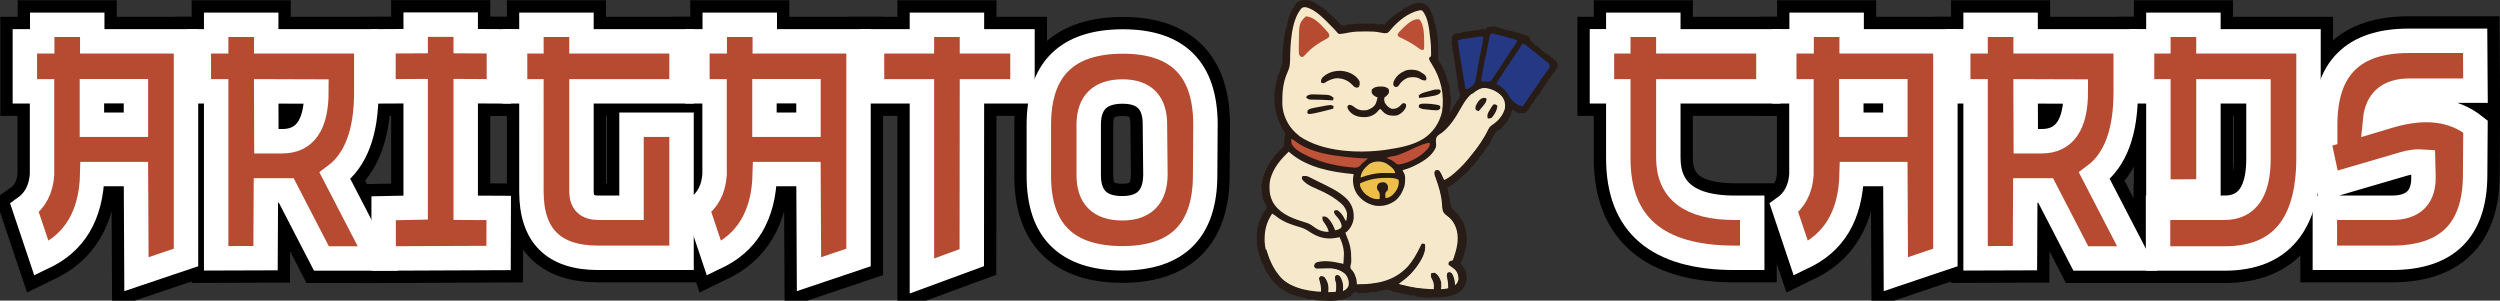 <svg xmlns="http://www.w3.org/2000/svg" id="svg748" height="615.442" width="5117.935" version="1.1">
  <rect width="100%" height="100%" fill="#333333" stroke="none"/>
  <defs id="defs752"></defs>
  
  <path id="path582" fill="#fffefb" d=""></path>
  <path id="path584" fill="#e5dfd8" d=""></path>
  <path id="path586" fill="#fdfbf9" d=""></path>
  <path id="path588" fill="#e0deda" d=""></path>
  <path id="path590" fill="#e5e6e3" d=""></path>
  <path id="path592" fill="#e5e3e1" d=""></path>
  <path id="path594" fill="#fffffc" d=""></path>
  <path id="path596" fill="#fffffd" d=""></path>
  <path id="path598" fill="#fffffd" d=""></path>
  <path id="path600" fill="#fffffc" d=""></path>
  <path id="path602" fill="#eae4df" d=""></path>
  <path id="path604" fill="#fffefb" d=""></path>
  <path id="path606" fill="#fdfdf9" d=""></path>
  <path id="path608" fill="#fffeff" d=""></path>
  <path id="path610" fill="#fffef8" d=""></path>
  <path id="path612" fill="#fffcf7" d=""></path>
  <path id="path614" fill="#fcf8f7" d=""></path>
  <path id="path616" fill="#fffffb" d=""></path>
  <path id="path618" fill="#fef9f8" d=""></path>
  <path id="path620" fill="#fffffd" d=""></path>
  <path id="path622" fill="#e8e2dd" d=""></path>
  <path id="path624" fill="#e2dcd5" d=""></path>
  <path id="path626" fill="#fffaf9" d=""></path>
  <path id="path628" fill="#fffefb" d=""></path>
  <path id="path630" fill="#fffcfa" d=""></path>
  <path id="path632" fill="#e2e2e0" d=""></path>
  <path id="path634" fill="#fffffc" d=""></path>
  <path id="path636" fill="#fffcfa" d=""></path>
  <path id="path638" fill="#fffdfc" d=""></path>
  <path id="path640" fill="#fffefa" d=""></path>
  <path id="path642" fill="#fffffe" d=""></path>
  <path id="path644" fill="#fefdf9" d=""></path>
  <path id="path646" fill="#e8e3d9" d=""></path>
  <path id="path648" fill="#fcfaf8" d=""></path>
  <path id="path650" fill="#eae8e7" d=""></path>
  <path id="path652" fill="#fffcfc" d=""></path>
  <path id="path654" fill="#e1e1df" d=""></path>
  <path id="path656" fill="#fffeff" d=""></path>
  <path id="path658" fill="#fff9f9" d=""></path>
  <path id="path660" fill="#fffaf9" d=""></path>
  <path id="path662" fill="#ffffff" d=""></path>
  <path id="path664" fill="#dcdcda" d=""></path>
  <path id="path666" fill="#fffefd" d=""></path>
  <path id="path668" fill="#e6e2df" d=""></path>
  <path id="path670" fill="#fffbfb" d=""></path>
  <path id="path672" fill="#fffffd" d=""></path>
  <path id="path674" fill="#ffffff" d=""></path>
  <path id="path676" fill="#fffffa" d=""></path>
  <path id="path678" fill="#fffffb" d=""></path>
  <path id="path680" fill="#fffdfc" d=""></path>
  <path id="path682" fill="#fffffd" d=""></path>
  <path id="path684" fill="#fef9fa" d=""></path>
  <path id="path686" fill="#fffcf8" d=""></path>
  <path id="path688" fill="#fffffb" d=""></path>
  <path id="path690" fill="#fef9f6" d=""></path>
  <path id="path692" fill="#fffffe" d=""></path>
  <path id="path694" fill="#dedfdc" d=""></path>
  <path id="path696" fill="#fffffd" d=""></path>
  <path id="path698" fill="#fefdf9" d=""></path>
  <path id="path700" fill="#fcfcf9" d=""></path>
  <path id="path702" fill="#ffffff" d=""></path>
  <path id="path704" fill="#e2e0df" d=""></path>
  <path id="path706" fill="#fffefa" d=""></path>
  <path id="path708" fill="#fffffc" d=""></path>
  <path id="path710" fill="#e2e0e1" d=""></path>
  <path id="path712" fill="#e1e0dc" d=""></path>
  <path id="path714" fill="#fefdf9" d=""></path>
  <path id="path716" fill="#fffffd" d=""></path>
  <path id="path718" fill="#e3e2de" d=""></path>
  <path id="path720" fill="#fefdf9" d=""></path>
  <path id="path722" fill="#f1ecec" d=""></path>
  <path id="path724" fill="#e5e1e0" d=""></path>
  <path id="path726" fill="#fffdf8" d=""></path>
  <path id="path728" fill="#fffbf9" d=""></path>
  <path id="path730" fill="#fffdfa" d=""></path>
  <path id="path732" fill="#fffffc" d=""></path>
  <path id="path734" fill="#fdfef7" d=""></path>
  <path id="path736" fill="#fffff8" d=""></path>
  <path id="path738" fill="#ffffff" d=""></path>
  <path id="path740" fill="#fffcf9" d=""></path>
  <path id="path742" fill="#fffaf7" d=""></path>
  <path id="path744" fill="#fdfbf7" d=""></path>
  <path id="path746" fill="#fffdfa" d=""></path>
  <path id="path1020" style="font-size:699.326px;font-family:'Nuku Nuku';-inkscape-font-specification:'Nuku Nuku';text-align:end;text-anchor:end;fill:#ff0000;stroke:#000000;stroke-width:100.408;paint-order:markers stroke fill" d="m 188.157,186.67 h 90.147 v 68.635 H 188.157 Z M 86.4,527.797 Q 185.767,483.406 188.84,356.38 h 89.465 l 1.024,204.881 101.416,-34.147 V 84.572 H 188.84 V 50.766 H 86.4 V 84.572 H 50.887 V 187.012 h 35.171 v 170.392 q -3.073,45.074 -35.854,68.294 l 34.488,102.782 q 0.683,-0.341 1.366,-0.683 v 0.683 z"></path>
  <path id="path1022" style="font-size:699.326px;font-family:'Nuku Nuku';-inkscape-font-specification:'Nuku Nuku';text-align:end;text-anchor:end;fill:#ff0000;stroke:#000000;stroke-width:100.408;paint-order:markers stroke fill" d="m 544.991,187.012 102.782,0.341 q 0,101.757 -69.659,101.757 h -32.781 z m 113.026,342.151 H 773.433 L 685.675,359.795 q 64.879,-48.147 64.196,-173.124 V 84.572 H 544.991 V 50.766 H 442.55 V 84.572 H 407.038 V 187.012 h 35.513 v 341.809 l 101.074,-0.341 0.683,-138.636 h 41.659 z"></path>
  <path id="path1024" style="font-size:699.326px;font-family:'Nuku Nuku';-inkscape-font-specification:'Nuku Nuku';text-align:end;text-anchor:end;fill:#ff0000;stroke:#000000;stroke-width:100.408;paint-order:markers stroke fill" d="M 953.386,425.356 V 186.67 l 67.952,0.341 V 84.572 L 953.386,84.23 V 50.425 H 850.946 v 33.805 l -65.903,0.341 V 187.012 l 65.903,-0.341 v 238.345 l -65.562,1.366 v 102.782 l 235.271,-1.024 0.342,-102.44 z"></path>
  <path id="path1026" style="font-size:699.326px;font-family:'Nuku Nuku';-inkscape-font-specification:'Nuku Nuku';text-align:end;text-anchor:end;fill:#ff0000;stroke:#000000;stroke-width:100.408;paint-order:markers stroke fill" d="m 1087.925,392.234 q 0,135.563 136.587,135.563 h 170.734 V 255.305 h -102.44 v 170.051 h -68.293 q -34.147,0 -34.147,-33.464 V 187.012 h 204.881 V 84.572 H 1190.365 V 50.766 h -102.44 v 33.805 h -33.464 V 187.012 h 33.464 z"></path>
  <path id="path1028" style="font-size:699.326px;font-family:'Nuku Nuku';-inkscape-font-specification:'Nuku Nuku';text-align:end;text-anchor:end;fill:#ff0000;stroke:#000000;stroke-width:100.408;paint-order:markers stroke fill" d="m 1564.955,186.67 h 90.147 v 68.635 h -90.147 z m -101.757,341.126 q 99.367,-44.391 102.44,-171.417 h 89.465 l 1.024,204.881 101.416,-34.147 V 84.572 H 1565.638 V 50.766 H 1463.198 V 84.572 H 1427.685 V 187.012 h 35.171 v 170.392 q -3.073,45.074 -35.854,68.294 l 34.488,102.782 q 0.683,-0.341 1.366,-0.683 v 0.683 z"></path>
  <path id="path1030" style="font-size:699.326px;font-family:'Nuku Nuku';-inkscape-font-specification:'Nuku Nuku';text-align:end;text-anchor:end;fill:#ff0000;stroke:#000000;stroke-width:100.408;paint-order:markers stroke fill" d="m 1989.399,527.455 0.341,-340.443 h 103.465 V 84.572 H 1989.741 V 50.766 H 1887.301 V 84.572 H 1785.202 V 187.012 h 102.099 v 378.005 z"></path>
  <path id="path1032" style="font-size:699.326px;font-family:'Nuku Nuku';-inkscape-font-specification:'Nuku Nuku';text-align:end;text-anchor:end;fill:#ff0000;stroke:#000000;stroke-width:100.408;paint-order:markers stroke fill" d="m 2228.768,254.964 q 0.342,-67.611 69.318,-67.611 67.269,0 66.245,68.976 l 1.024,101.416 q -0.683,68.635 -67.952,68.635 -68.977,0 -68.635,-68.635 z m 239.028,0.341 q 0,-170.392 -169.368,-170.392 -171.758,0.341 -171.758,170.734 v 103.123 q -0.683,169.709 171.075,170.051 169.368,-0.341 169.368,-170.392 z"></path>
  <path id="path1034" style="font-size:699.326px;font-family:'Nuku Nuku';-inkscape-font-specification:'Nuku Nuku';text-align:end;text-anchor:end;fill:#ff0000;stroke:#000000;stroke-width:100.408;paint-order:markers stroke fill" d="m 3312.928,323.94 q 0,203.856 238.345,203.856 h 35.854 V 425.356 h -35.854 q -135.904,0 -135.904,-102.099 V 187.012 h 204.881 V 84.572 H 3415.369 V 50.766 h -102.44 v 33.805 h -33.464 V 187.012 h 33.464 z"></path>
  <path id="path1036" style="font-size:699.326px;font-family:'Nuku Nuku';-inkscape-font-specification:'Nuku Nuku';text-align:end;text-anchor:end;fill:#ff0000;stroke:#000000;stroke-width:100.408;paint-order:markers stroke fill" d="m 3789.959,186.67 h 90.147 v 68.635 h -90.147 z m -101.757,341.126 q 99.367,-44.391 102.44,-171.417 h 89.465 l 1.024,204.881 101.416,-34.147 V 84.572 H 3790.642 V 50.766 h -102.44 v 33.805 h -35.513 V 187.012 h 35.171 v 170.392 q -3.073,45.074 -35.854,68.294 l 34.488,102.782 q 0.683,-0.341 1.366,-0.683 v 0.683 z"></path>
  <path id="path1038" style="font-size:699.326px;font-family:'Nuku Nuku';-inkscape-font-specification:'Nuku Nuku';text-align:end;text-anchor:end;fill:#ff0000;stroke:#000000;stroke-width:100.408;paint-order:markers stroke fill" d="m 4146.793,187.012 102.782,0.341 q 0,101.757 -69.659,101.757 h -32.781 z m 113.026,342.151 h 115.416 L 4287.477,359.795 q 64.879,-48.147 64.196,-173.124 V 84.572 H 4146.793 V 50.766 h -102.44 v 33.805 h -35.513 V 187.012 h 35.513 v 341.809 l 101.075,-0.341 0.683,-138.636 h 41.659 z"></path>
  <path id="path1040" style="font-size:699.326px;font-family:'Nuku Nuku';-inkscape-font-specification:'Nuku Nuku';text-align:end;text-anchor:end;fill:#ff0000;stroke:#000000;stroke-width:100.408;paint-order:markers stroke fill" d="M 4521.041,391.893 V 187.012 h 102.44 v 136.929 q 0.341,101.416 -69.318,101.416 h -136.246 v 103.806 h 136.587 Q 4725.922,528.821 4725.922,322.916 V 84.572 H 4521.041 V 50.766 H 4418.601 v 33.805 h -33.464 V 187.012 h 33.464 v 205.222 z"></path>
  <path id="path1042" style="font-size:699.326px;font-family:'Nuku Nuku';-inkscape-font-specification:'Nuku Nuku';text-align:end;text-anchor:end;fill:#ff0000;stroke:#000000;stroke-width:100.408;paint-order:markers stroke fill" d="m 5067.731,259.062 q -66.928,-53.61 -174.832,-22.195 l -30.732,9.22 q 5.805,-60.44 70.001,-60.44 h 135.563 l -0.683,-102.099 H 4931.486 Q 4759.727,83.206 4760.069,255.647 v 20.83 l -14.683,4.439 15.025,69.659 v 7.854 h 1.707 l 4.781,22.195 154.002,-45.074 q 21.171,-6.146 39.61,-4.781 l 0.683,28 q 2.732,66.586 -64.879,66.586 h -136.929 v 102.44 h 136.929 q 170.051,0 170.734,-169.027 z"></path>
  <path id="path1045" style="font-size:699.326px;font-family:'Nuku Nuku';-inkscape-font-specification:'Nuku Nuku';text-align:end;text-anchor:end;fill:#b74b31;stroke:#ffffff;stroke-width:50;paint-order:markers stroke fill;fill-opacity:1" d="m 188.157,186.67 h 90.147 v 68.635 H 188.157 Z M 86.4,527.797 Q 185.767,483.406 188.84,356.38 h 89.465 l 1.024,204.881 101.416,-34.147 V 84.572 H 188.84 V 50.766 H 86.4 V 84.572 H 50.887 V 187.012 h 35.171 v 170.392 q -3.073,45.074 -35.854,68.294 l 34.488,102.782 q 0.683,-0.341 1.366,-0.683 v 0.683 z"></path>
  <path id="path1047" style="font-size:699.326px;font-family:'Nuku Nuku';-inkscape-font-specification:'Nuku Nuku';text-align:end;text-anchor:end;fill:#b74b31;stroke:#ffffff;stroke-width:50;paint-order:markers stroke fill;fill-opacity:1" d="m 544.991,187.012 102.782,0.341 q 0,101.757 -69.659,101.757 h -32.781 z m 113.026,342.151 H 773.433 L 685.675,359.795 q 64.879,-48.147 64.196,-173.124 V 84.572 H 544.991 V 50.766 H 442.55 V 84.572 H 407.038 V 187.012 h 35.513 v 341.809 l 101.074,-0.341 0.683,-138.636 h 41.659 z"></path>
  <path id="path1049" style="font-size:699.326px;font-family:'Nuku Nuku';-inkscape-font-specification:'Nuku Nuku';text-align:end;text-anchor:end;fill:#b74b31;stroke:#ffffff;stroke-width:50;paint-order:markers stroke fill;fill-opacity:1" d="M 953.386,425.356 V 186.67 l 67.952,0.341 V 84.572 L 953.386,84.23 V 50.425 H 850.946 v 33.805 l -65.903,0.341 V 187.012 l 65.903,-0.341 v 238.345 l -65.562,1.366 v 102.782 l 235.271,-1.024 0.342,-102.44 z"></path>
  <path id="path1051" style="font-size:699.326px;font-family:'Nuku Nuku';-inkscape-font-specification:'Nuku Nuku';text-align:end;text-anchor:end;fill:#b74b31;stroke:#ffffff;stroke-width:50;paint-order:markers stroke fill;fill-opacity:1" d="m 1087.925,392.234 q 0,135.563 136.587,135.563 h 170.734 V 255.305 h -102.44 v 170.051 h -68.293 q -34.147,0 -34.147,-33.464 V 187.012 h 204.881 V 84.572 H 1190.365 V 50.766 h -102.44 v 33.805 h -33.464 V 187.012 h 33.464 z"></path>
  <path id="path1053" style="font-size:699.326px;font-family:'Nuku Nuku';-inkscape-font-specification:'Nuku Nuku';text-align:end;text-anchor:end;fill:#b74b31;stroke:#ffffff;stroke-width:50;paint-order:markers stroke fill;fill-opacity:1" d="m 1564.955,186.67 h 90.147 v 68.635 h -90.147 z m -101.757,341.126 q 99.367,-44.391 102.44,-171.417 h 89.465 l 1.024,204.881 101.416,-34.147 V 84.572 H 1565.638 V 50.766 H 1463.198 V 84.572 H 1427.685 V 187.012 h 35.171 v 170.392 q -3.073,45.074 -35.854,68.294 l 34.488,102.782 q 0.683,-0.341 1.366,-0.683 v 0.683 z"></path>
  <path id="path1055" style="font-size:699.326px;font-family:'Nuku Nuku';-inkscape-font-specification:'Nuku Nuku';text-align:end;text-anchor:end;fill:#b74b31;stroke:#ffffff;stroke-width:50;paint-order:markers stroke fill;fill-opacity:1" d="m 1989.399,527.455 0.341,-340.443 h 103.465 V 84.572 H 1989.741 V 50.766 H 1887.301 V 84.572 H 1785.202 V 187.012 h 102.099 v 378.005 z"></path>
  <path id="path1057" style="font-size:699.326px;font-family:'Nuku Nuku';-inkscape-font-specification:'Nuku Nuku';text-align:end;text-anchor:end;fill:#b74b31;stroke:#ffffff;stroke-width:50;paint-order:markers stroke fill;fill-opacity:1" d="m 2228.768,254.964 q 0.342,-67.611 69.318,-67.611 67.269,0 66.245,68.976 l 1.024,101.416 q -0.683,68.635 -67.952,68.635 -68.977,0 -68.635,-68.635 z m 239.028,0.341 q 0,-170.392 -169.368,-170.392 -171.758,0.341 -171.758,170.734 v 103.123 q -0.683,169.709 171.075,170.051 169.368,-0.341 169.368,-170.392 z"></path>
  <path id="path1059" style="font-size:699.326px;font-family:'Nuku Nuku';-inkscape-font-specification:'Nuku Nuku';text-align:end;text-anchor:end;fill:#b74b31;stroke:#ffffff;stroke-width:50;paint-order:markers stroke fill;fill-opacity:1" d="m 3312.928,323.94 q 0,203.856 238.345,203.856 h 35.854 V 425.356 h -35.854 q -135.904,0 -135.904,-102.099 V 187.012 h 204.881 V 84.572 H 3415.369 V 50.766 h -102.44 v 33.805 h -33.464 V 187.012 h 33.464 z"></path>
  <path id="path1061" style="font-size:699.326px;font-family:'Nuku Nuku';-inkscape-font-specification:'Nuku Nuku';text-align:end;text-anchor:end;fill:#b74b31;stroke:#ffffff;stroke-width:50;paint-order:markers stroke fill;fill-opacity:1" d="m 3789.959,186.67 h 90.147 v 68.635 h -90.147 z m -101.757,341.126 q 99.367,-44.391 102.44,-171.417 h 89.465 l 1.024,204.881 101.416,-34.147 V 84.572 H 3790.642 V 50.766 h -102.44 v 33.805 h -35.513 V 187.012 h 35.171 v 170.392 q -3.073,45.074 -35.854,68.294 l 34.488,102.782 q 0.683,-0.341 1.366,-0.683 v 0.683 z"></path>
  <path id="path1063" style="font-size:699.326px;font-family:'Nuku Nuku';-inkscape-font-specification:'Nuku Nuku';text-align:end;text-anchor:end;fill:#b74b31;stroke:#ffffff;stroke-width:50;paint-order:markers stroke fill;fill-opacity:1" d="m 4146.793,187.012 102.782,0.341 q 0,101.757 -69.659,101.757 h -32.781 z m 113.026,342.151 h 115.416 L 4287.477,359.795 q 64.879,-48.147 64.196,-173.124 V 84.572 H 4146.793 V 50.766 h -102.44 v 33.805 h -35.513 V 187.012 h 35.513 v 341.809 l 101.075,-0.341 0.683,-138.636 h 41.659 z"></path>
  <path id="path1065" style="font-size:699.326px;font-family:'Nuku Nuku';-inkscape-font-specification:'Nuku Nuku';text-align:end;text-anchor:end;fill:#b74b31;stroke:#ffffff;stroke-width:50;paint-order:markers stroke fill;fill-opacity:1" d="M 4521.041,391.893 V 187.012 h 102.44 v 136.929 q 0.341,101.416 -69.318,101.416 h -136.246 v 103.806 h 136.587 Q 4725.922,528.821 4725.922,322.916 V 84.572 H 4521.041 V 50.766 H 4418.601 v 33.805 h -33.464 V 187.012 h 33.464 v 205.222 z"></path>
  <path id="path1067" style="font-size:699.326px;font-family:'Nuku Nuku';-inkscape-font-specification:'Nuku Nuku';text-align:end;text-anchor:end;fill:#b74b31;stroke:#ffffff;stroke-width:50;paint-order:markers stroke fill;fill-opacity:1" d="m 5067.731,259.062 q -66.928,-53.61 -174.832,-22.195 l -30.732,9.22 q 5.805,-60.44 70.001,-60.44 h 135.563 l -0.683,-102.099 H 4931.486 Q 4759.727,83.206 4760.069,255.647 v 20.83 l -14.683,4.439 15.025,69.659 v 7.854 h 1.707 l 4.781,22.195 154.002,-45.074 q 21.171,-6.146 39.61,-4.781 l 0.683,28 q 2.732,66.586 -64.879,66.586 h -136.929 v 102.44 h 136.929 q 170.051,0 170.734,-169.027 z"></path>
  <path id="path2" fill="#281b15" d="m 2691.254,5.472 c 3.76,2.265 7.428,4.655 11.066,7.109 2.825,1.992 2.825,1.992 5.934,2.891 1.667,1.667 3.333,3.333 5,5 2.166,1.295 2.166,1.295 4,2 0,0.66 0,1.32 0,2 1.679,1.496 3.42,2.923 5.188,4.312 3.855,3.04 7.393,6.163 10.812,9.688 0.846,0.846 1.691,1.691 2.562,2.562 6.438,6.438 6.438,6.438 8.188,8.625 3.297,2.656 6.065,2.534 10.25,2.812 0,-0.66 0,-1.32 0,-2 0.895,-0.061 1.789,-0.121 2.711,-0.184 1.209,-0.084 2.418,-0.168 3.664,-0.254 1.183,-0.081 2.367,-0.162 3.586,-0.246 2.9,-0.21 5.781,-0.508 8.67,-0.83 5.12,-0.515 10.173,-0.615 15.315,-0.584 0.896,10e-4 1.792,0.003 2.715,0.004 2.822,0.005 5.643,0.018 8.465,0.031 1.93,0.005 3.859,0.01 5.789,0.014 4.695,0.011 9.391,0.028 14.086,0.049 0,0.66 0,1.32 0,2 0.664,-0.095 1.328,-0.191 2.012,-0.289 8.77,-1.101 8.77,-1.101 12.988,1.289 0.33,-0.99 0.66,-1.98 1,-3 0.66,0 1.32,0 2,0 0,-0.66 0,-1.32 0,-2 1.645,-1.586 1.645,-1.586 3.812,-3.375 2.847,-2.354 4.989,-4.668 7.188,-7.625 1.317,-0.697 2.649,-1.37 4,-2 0.33,-0.66 0.66,-1.32 1,-2 6,-4 6,-4 8.562,-5.5 2.502,-1.41 2.502,-1.41 4.438,-3.5 0.681,-0.144 1.361,-0.289 2.062,-0.438 0.639,-0.186 1.279,-0.371 1.938,-0.562 0.33,-0.99 0.66,-1.98 1,-3 2.242,-1.008 2.242,-1.008 5,-2 1.72,-0.938 3.428,-1.897 5.125,-2.875 5.376,-2.969 10.903,-5.598 16.875,-7.125 0.66,0.33 1.32,0.66 2,1 0.33,-0.66 0.66,-1.32 1,-2 8.717,0.32 14.87,1.638 21.688,7.188 5.528,6.724 8.486,14.415 11.125,22.625 0.311,0.927 0.623,1.855 0.943,2.811 1.331,4.056 2.244,7.057 2.244,11.377 0.66,0.33 1.32,0.66 2,1 0,2.97 0,5.94 0,9 0.66,0.33 1.32,0.66 2,1 0.344,2.414 0.344,2.414 0.5,5.625 0.271,4.808 0.788,9.479 1.535,14.234 1.284,9.374 1.07,18.622 0.848,28.061 -0.048,2.227 -0.078,4.454 -0.106,6.681 -0.028,1.303 -0.057,2.606 -0.086,3.948 0.33,3.691 1.241,5.442 3.309,8.451 0,0.66 0,1.32 0,2 0.66,0 1.32,0 2,0 1.005,2.123 2.004,4.248 3,6.375 0.557,1.183 1.114,2.367 1.688,3.586 1.313,3.039 1.313,3.039 1.313,5.039 0.66,0 1.32,0 2,0 0.124,0.726 0.247,1.451 0.375,2.199 0.613,2.745 1.496,5.044 2.625,7.613 1.374,3.301 2.279,6.19 2.625,9.75 0.124,1.134 0.247,2.269 0.375,3.438 0.66,0.33 1.32,0.66 2,1 0.333,2.333 0.667,4.667 1,7 0.66,0.33 1.32,0.66 2,1 -0.186,0.701 -0.371,1.403 -0.562,2.125 -0.595,3.908 -0.214,7.321 1.562,10.875 -0.282,2.34 -0.613,4.675 -1,7 0.66,0.33 1.32,0.66 2,1 0.489,11.962 -0.992,23.224 -3,35 1.297,-2.06 2.587,-4.122 3.875,-6.188 0.365,-0.578 0.73,-1.156 1.105,-1.752 2.028,-3.263 3.724,-6.441 5.02,-10.06 0.66,0 1.32,0 2,0 0.24,-0.878 0.479,-1.756 0.727,-2.66 1.386,-3.635 3.174,-5.8 5.649,-8.777 2.634,-3.816 3.713,-5.587 3.293,-10.254 -1.044,-3.784 -1.044,-3.784 -2.414,-7.277 -1.51,-4.206 -1.706,-8.354 -2.001,-12.788 -0.436,-5.58 -1.338,-11.089 -2.191,-16.618 -0.36,-2.375 -0.719,-4.75 -1.078,-7.125 -0.171,-1.123 -0.342,-2.246 -0.517,-3.402 -0.728,-4.827 -1.404,-9.661 -2.072,-14.496 -0.387,-2.555 -0.867,-5.072 -1.395,-7.602 -1.033,-5.05 -1.103,-9.872 -1,-15 -0.66,-0.33 -1.32,-0.66 -2,-1 -0.449,-2.215 -0.449,-2.215 -0.688,-4.938 -0.086,-0.896 -0.173,-1.792 -0.262,-2.715 -0.051,-2.348 -0.051,-2.348 0.949,-4.348 -0.66,-0.33 -1.32,-0.66 -2,-1 -0.027,-2.75 -0.047,-5.5 -0.062,-8.25 -0.01,-0.777 -0.017,-1.555 -0.025,-2.355 0,-1.131 0,-1.131 -0.01,-2.285 -0.01,-1.037 -0.01,-1.037 -0.016,-2.095 0.195,-3.469 0.687,-5.5 2.926,-8.202 4.26,-3.53 9.493,-3.102 14.824,-3.434 0.78,-0.125 1.56,-0.25 2.364,-0.379 0.33,-0.66 0.66,-1.32 1,-2 0.928,0.021 1.856,0.041 2.812,0.062 3.21,0.095 3.21,0.095 6.188,-1.062 1.913,-0.201 3.831,-0.364 5.75,-0.5 5.316,-0.414 10.533,-0.951 15.766,-2.008 6.255,-1.241 12.11,-1.741 18.484,-1.492 0.182,-0.632 0.363,-1.263 0.551,-1.914 1.449,-2.086 1.449,-2.086 4.68,-2.984 1.306,-0.157 2.612,-0.315 3.957,-0.477 1.293,-0.173 2.586,-0.345 3.918,-0.523 4.121,-0.107 7.013,0.571 10.895,1.898 0.901,0.281 1.802,0.562 2.73,0.852 1.647,0.518 3.292,1.039 4.938,1.562 2.578,0.748 2.578,0.748 6.332,0.586 0,0.66 0,1.32 0,2 1.217,0.083 2.434,0.165 3.688,0.25 5.263,0.571 10.056,2.136 15.074,3.77 3.771,1.142 7.523,1.874 11.41,2.488 0.603,0.162 1.207,0.325 1.828,0.492 0.33,0.66 0.66,1.32 1,2 3.629,0.151 3.629,0.151 7,-1 0,0.99 0,1.98 0,3 3.96,0.495 3.96,0.495 8,1 0,0.66 0,1.32 0,2 0.99,0.33 1.98,0.66 3,1 0.124,1.134 0.247,2.269 0.375,3.438 0.206,1.176 0.412,2.351 0.625,3.562 0.66,0.33 1.32,0.66 2,1 1,1 2,2 3,3 0.99,0.66 1.98,1.32 3,2 0,0.66 0,1.32 0,2 1.98,0.66 3.96,1.32 6,2 0,0.66 0,1.32 0,2 0.66,0 1.32,0 2,0 1.173,1.152 2.34,2.309 3.479,3.494 2.848,2.82 6.014,5.261 9.146,7.756 0.668,0.541 1.335,1.083 2.023,1.641 0.644,0.516 1.289,1.031 1.953,1.562 0.581,0.466 1.162,0.931 1.76,1.411 1.756,1.331 1.756,1.331 4.638,2.136 0.66,0.66 1.32,1.32 2,2 0.66,0.33 1.32,0.66 2,1 0,0.66 0,1.32 0,2 0.99,0.33 1.98,0.66 3,1 2.041,1.616 4.041,3.286 6,5 0.598,0.433 1.196,0.866 1.812,1.312 2.4,3.411 2.374,7.959 1.938,12 -0.901,2.028 -2.158,3.165 -3.75,4.688 0,0.66 0,1.32 0,2 -0.974,1.025 -1.979,2.022 -3,3 -0.901,1.146 -1.777,2.314 -2.625,3.5 -0.425,0.588 -0.851,1.176 -1.289,1.781 -1.26,1.843 -1.26,1.843 -2.086,4.719 -1.667,1.667 -3.333,3.333 -5,5 -1.15,1.967 -1.15,1.967 -2,4 -1.5,2.75 -1.5,2.75 -3,5 -0.66,0 -1.32,0 -2,0 -0.094,0.568 -0.188,1.137 -0.285,1.723 -0.882,2.81 -2.271,4.458 -4.152,6.715 -2.585,3.103 -4.114,5.806 -5.562,9.562 -0.66,0.66 -1.32,1.32 -2,2 -0.698,1.317 -1.37,2.649 -2,4 -0.66,0 -1.32,0 -2,0 -0.227,0.516 -0.454,1.031 -0.688,1.562 -1.15,2.135 -2.375,3.933 -3.812,5.875 -1.616,2.198 -2.617,3.861 -3.625,6.438 -0.289,0.701 -0.578,1.403 -0.875,2.125 -0.99,0.33 -1.98,0.66 -3,1 -0.704,1.987 -1.371,3.988 -2,6 -0.66,0.33 -1.32,0.66 -2,1 -0.268,0.763 -0.536,1.526 -0.812,2.312 -1.455,3.292 -3.335,4.566 -6.188,6.688 -0.33,0.66 -0.66,1.32 -1,2 -3.192,1.064 -5.585,1.167 -8.938,1.188 -1.04,0.014 -2.081,0.028 -3.152,0.043 -4.051,-0.321 -6.064,-1.384 -8.91,-4.231 -1.196,-0.893 -2.405,-1.766 -3.625,-2.625 -0.632,-0.446 -1.263,-0.892 -1.914,-1.352 -0.482,-0.338 -0.964,-0.675 -1.461,-1.023 0.33,1.32 0.66,2.64 1,4 -0.66,0 -1.32,0 -2,0 -0.086,0.629 -0.173,1.258 -0.262,1.906 -0.921,5.613 -2.295,9.671 -5.617,14.305 -1.231,1.746 -1.231,1.746 -1.59,3.859 -0.906,3.292 -3.958,4.829 -6.531,6.93 -1.373,2.15 -1.373,2.15 -2,4 -0.66,0 -1.32,0 -2,0 0,0.66 0,1.32 0,2 -2.478,2.843 -4.475,4.765 -7.938,6.312 -7.684,4.234 -12.144,14.152 -16.062,21.688 0,0.66 0,1.32 0,2 -1,1 -2,2 -3,3 0,0.66 0,1.32 0,2 -0.66,0.66 -1.32,1.32 -2,2 -2.995,3.723 -5.811,7.501 -8.125,11.688 -1.733,3.062 -3.637,5.612 -5.875,8.312 -0.33,0.66 -0.66,1.32 -1,2 -0.66,0 -1.32,0 -2,0 -0.289,0.578 -0.578,1.155 -0.875,1.75 -0.371,0.743 -0.743,1.485 -1.125,2.25 -0.268,0.639 -0.536,1.279 -0.812,1.938 -1.264,2.195 -2.795,3.696 -4.621,5.43 -2.845,2.966 -5.284,6.276 -7.797,9.523 -1.77,2.109 -1.77,2.109 -3.769,3.109 -0.66,0.99 -1.32,1.98 -2,3 -1.076,1.167 -2.179,2.31 -3.301,3.433 -0.648,0.649 -1.296,1.298 -1.963,1.967 -0.676,0.672 -1.352,1.344 -2.049,2.037 -0.665,0.668 -1.329,1.337 -2.014,2.025 -3.415,3.408 -6.847,6.587 -10.674,9.537 -0.897,0.928 -0.897,0.928 -1.812,1.875 -2.611,2.537 -5.444,4.617 -8.383,6.758 -1.914,1.385 -1.914,1.385 -3.805,3.367 -1.814,1.237 -3.65,2.442 -5.5,3.625 -1.47,0.947 -1.47,0.947 -2.969,1.914 -2.531,1.461 -2.531,1.461 -4.531,1.461 0.644,2.938 1.29,5.875 1.938,8.812 0.182,0.833 0.365,1.667 0.553,2.525 0.266,1.204 0.266,1.204 0.537,2.432 0.243,1.108 0.243,1.108 0.492,2.237 0.496,2.181 0.496,2.181 1.481,4.993 0.397,3.279 0.761,6.556 1.074,9.844 0.833,7.507 2.944,12.886 8.863,17.844 5.309,4.508 9.032,7.977 12.062,14.312 0.66,0.66 1.32,1.32 2,2 9.557,14.565 12.808,36.875 10.25,53.875 -0.373,1.718 -0.782,3.43 -1.25,5.125 -0.575,2.221 -1.079,4.416 -1.508,6.672 -1.89,9.426 -5.438,17.676 -9.492,26.328 0.99,0.33 1.98,0.66 3,1 0,0.66 0,1.32 0,2 0.66,0.33 1.32,0.66 2,1 3,4.5 3,4.5 3,7 0.66,0.33 1.32,0.66 2,1 3.434,10.871 4.046,20.277 0,31 -3.699,6.807 -8.063,12.349 -15,16 -0.66,0 -1.32,0 -2,0 -0.33,0.66 -0.66,1.32 -1,2 -16.499,7.112 -34.871,7.271 -52.5,7.25 -0.834,-7e-4 -1.667,-10e-4 -2.526,0 -2.398,-0.01 -4.795,-0.023 -7.193,-0.045 -0.725,0 -1.45,-0.01 -2.198,-0.013 -3.345,-0.047 -6.375,-0.226 -9.584,-1.19 -2.617,-0.253 -5.233,-0.441 -7.856,-0.621 -0.708,-0.125 -1.415,-0.25 -2.144,-0.379 -0.33,-0.66 -0.66,-1.32 -1,-2 -3.63,0 -7.26,0 -11,0 0,-0.66 0,-1.32 0,-2 -0.99,0.33 -1.98,0.66 -3,1 -2.343,-0.631 -4.676,-1.303 -7,-2 -1.065,-0.147 -2.13,-0.294 -3.227,-0.445 -4.061,-0.597 -7.933,-1.52 -11.898,-2.555 -5.339,-1.393 -5.339,-1.393 -10.742,-2.5 -2.133,-0.5 -2.133,-0.5 -4.133,-2.5 -5.858,-1.655 -10.361,-0.363 -16.133,1.308 -2.748,0.663 -5.055,0.82 -7.867,0.692 -0.33,0.66 -0.66,1.32 -1,2 -5.61,0 -11.22,0 -17,0 -0.33,0.66 -0.66,1.32 -1,2 -7.92,0 -15.84,0 -24,0 0,-0.66 0,-1.32 0,-2 -4.688,0.059 -4.688,0.059 -8.52,2.484 -0.961,1.238 -1.916,2.481 -2.867,3.727 -2.632,2.919 -5.952,4.461 -9.613,5.789 -0.66,0 -1.32,0 -2,0 -0.33,0.66 -0.66,1.32 -1,2 -0.66,0.33 -1.32,0.66 -2,1 -0.99,-0.33 -1.98,-0.66 -3,-1 -0.33,0.66 -0.66,1.32 -1,2 -2.477,0.379 -2.477,0.379 -5.625,0.562 -3.237,0.2 -6.374,0.437 -9.576,0.96 -3.995,0.502 -7.84,0.51 -11.849,0.356 -0.74,-0.024 -1.48,-0.047 -2.243,-0.072 -2.34,-0.076 -4.68,-0.16 -7.019,-0.245 -1.589,-0.053 -3.178,-0.106 -4.768,-0.158 -2.894,-0.095 -5.789,-0.194 -8.683,-0.297 -1.745,-0.058 -3.491,-0.108 -5.237,-0.108 0,-0.66 0,-1.32 0,-2 -1.64,0.031 -1.64,0.031 -3.312,0.062 -5.261,0.01 -10.459,-0.524 -15.688,-1.062 0,-0.66 0,-1.32 0,-2 -1.299,-0.116 -2.599,-0.232 -3.938,-0.352 -4.853,-0.541 -9.383,-1.657 -14.062,-3.023 -0.782,-0.223 -1.563,-0.445 -2.369,-0.675 -5.26,-1.512 -10.468,-3.134 -15.631,-4.95 0,-0.66 0,-1.32 0,-2 -1.98,-0.33 -3.96,-0.66 -6,-1 0,-0.66 0,-1.32 0,-2 -0.66,-0.227 -1.32,-0.454 -2,-0.688 -6.127,-2.681 -12.615,-6.433 -16.875,-11.625 -1.835,-2.193 -3.66,-4.223 -5.688,-6.25 -4.141,-4.141 -7.46,-8.418 -10.438,-13.438 -0.639,-0.984 -1.279,-1.967 -1.938,-2.981 -3.788,-5.891 -6.91,-11.284 -8.492,-18.191 -0.188,-0.603 -0.376,-1.207 -0.57,-1.828 -0.66,-0.33 -1.32,-0.66 -2,-1 -1.07,-2.398 -1.07,-2.398 -2.125,-5.375 -0.353,-0.977 -0.707,-1.954 -1.07,-2.961 -0.805,-2.664 -0.805,-2.664 -0.805,-5.664 -0.66,-0.33 -1.32,-0.66 -2,-1 -0.606,-2.292 -1.111,-4.611 -1.562,-6.938 -0.806,-4.67 -0.806,-4.67 -2.438,-9.062 0.33,-0.99 0.66,-1.98 1,-3 -0.66,-0.33 -1.32,-0.66 -2,-1 -0.025,-4.572 -0.043,-9.143 -0.055,-13.715 -0.01,-1.553 -0.012,-3.106 -0.021,-4.658 -0.012,-2.242 -0.018,-4.483 -0.022,-6.725 -0.01,-0.686 -0.01,-1.371 -0.016,-2.078 -5e-4,-4.388 0.404,-8.508 1.113,-12.824 0.66,0 1.32,0 2,0 -0.33,-1.32 -0.66,-2.64 -1,-4 0.66,0 1.32,0 2,0 -0.495,-1.485 -0.495,-1.485 -1,-3 0.742,-1.867 0.742,-1.867 1.875,-3.875 1.63,-3.047 2.691,-5.655 3.125,-9.125 0.66,0 1.32,0 2,0 0.103,-0.928 0.206,-1.856 0.312,-2.812 0.713,-3.307 1.243,-4.062 3.688,-6.188 0,-0.66 0,-1.32 0,-2 0.804,-0.763 1.609,-1.526 2.438,-2.312 2.674,-2.804 3.368,-3.902 3.562,-7.688 -0.217,-2.208 -0.217,-2.208 -1,-4 -0.66,-0.33 -1.32,-0.66 -2,-1 0,-0.99 0,-1.98 0,-3 -0.66,-0.33 -1.32,-0.66 -2,-1 -0.625,-3.062 -0.625,-3.062 -1,-6 -0.66,0 -1.32,0 -2,0 -0.228,-1.888 -0.456,-3.776 -0.684,-5.664 -0.234,-1.724 -0.525,-3.439 -0.848,-5.148 -0.524,-3.564 -0.565,-6.962 -0.531,-10.562 0.01,-1.245 0.018,-2.49 0.027,-3.773 0.012,-0.941 0.023,-1.882 0.035,-2.852 -0.66,-0.33 -1.32,-0.66 -2,-1 0.66,-0.99 1.32,-1.98 2,-3 1.057,-4.933 1.476,-9.986 2,-15 0.66,0 1.32,0 2,0 0,-1.98 0,-3.96 0,-6 0.66,0 1.32,0 2,0 0.33,-2.31 0.66,-4.62 1,-7 0.66,0 1.32,0 2,0 0,-1.32 0,-2.64 0,-4 0.66,0 1.32,0 2,0 0.33,-1.98 0.66,-3.96 1,-6 0.66,0 1.32,0 2,0 0.268,-0.907 0.536,-1.815 0.812,-2.75 1.354,-3.705 2.583,-6.448 6.188,-8.25 0.33,-0.99 0.66,-1.98 1,-3 1.333,-1.333 2.667,-2.667 4,-4 0.33,-0.99 0.66,-1.98 1,-3 1.488,-1.395 1.488,-1.395 3.312,-2.812 2.455,-2.017 3.89,-3.492 5.688,-6.188 1.961,-2.942 2.849,-3.545 5.688,-5.312 3.033,-2.414 3.31,-3.669 3.914,-7.602 0.189,-2.968 0.221,-5.922 0.231,-8.895 0.041,-4.049 0.955,-7.341 2.168,-11.191 -0.12,-4.938 -2.891,-7.361 -6,-11 -0.695,-1.655 -1.354,-3.325 -2,-5 -0.677,-1.45 -1.365,-2.894 -2.059,-4.336 -4.86,-10.234 -8.235,-19.462 -9.941,-30.664 -0.33,-0.99 -0.66,-1.98 -1,-3 0,-1.667 0,-3.333 0,-5 -0.33,-0.66 -0.66,-1.32 -1,-2 -0.085,-2.032 -0.107,-4.067 -0.098,-6.102 0,-1.212 0.01,-2.423 0.01,-3.672 0.013,-1.907 0.013,-1.907 0.025,-3.852 0,-1.279 0.01,-2.558 0.014,-3.875 0.012,-3.167 0.028,-6.333 0.049,-9.5 0.33,0 0.66,0 1,0 -0.041,-0.825 -0.083,-1.65 -0.125,-2.5 0.124,-3.482 0.778,-6.298 1.691,-9.629 0.536,-1.957 0.536,-1.957 0.371,-4.371 0.064,-2.555 0.554,-3.97 1.5,-6.312 1.647,-4.08 2.172,-7.814 2.562,-12.188 0.66,0 1.32,0 2,0 0.247,-1.258 0.495,-2.516 0.75,-3.812 1.232,-5.594 3.225,-10.841 5.25,-16.188 1.021,-3.062 1.102,-5.088 1.062,-8.289 -0.012,-1.535 -0.012,-1.535 -0.023,-3.102 -0.013,-1.067 -0.026,-2.135 -0.039,-3.234 -0.025,-2.117 -0.047,-4.234 -0.062,-6.352 -0.012,-0.939 -0.023,-1.878 -0.035,-2.846 0.097,-2.177 0.097,-2.177 1.097,-3.177 -0.021,-1.073 -0.041,-2.145 -0.062,-3.25 -0.081,-4.97 0.773,-9.717 1.625,-14.602 0.51,-3.138 0.51,-3.138 0.438,-6.297 0,-2.597 0.274,-4.389 1,-6.852 0.528,-2.144 1.048,-4.29 1.562,-6.438 0.269,-1.112 0.539,-2.225 0.816,-3.371 0.553,-2.84 0.745,-5.312 0.621,-8.191 0.66,0 1.32,0 2,0 0.13,-1.161 0.26,-2.323 0.395,-3.52 1.386,-11.001 4.431,-21.009 9.336,-30.906 1.351,-2.593 1.351,-2.593 2.27,-5.574 0.66,0 1.32,0 2,0 0.227,-0.701 0.454,-1.403 0.688,-2.125 2.705,-5.926 6.941,-10.57 13.027,-12.926 10.389,-3.002 20,-1.066 29.285,4.051 z"></path>
  <path id="path4" fill="#f7e8ca" d="m 2673.161,14.777 c 20.522,4.612 38.733,25.299 52.969,39.445 0.619,0.614 1.237,1.228 1.875,1.86 3.52,3.533 6.831,7.158 9.993,11.016 1.231,1.51 1.231,1.51 3.257,2.374 6.87,-0.06 13.768,-1.602 20.494,-2.896 10.432,-1.949 20.787,-2.264 31.381,-2.229 1.765,-0.006 1.765,-0.006 3.566,-0.012 9.617,0.011 19.324,0.104 28.746,2.199 4.958,1.03 9.792,2.031 14.812,0.938 2.879,-1.91 4.862,-4.31 7,-7 14.659,-17.325 36.285,-35.067 59.16,-39.41 1.84,-0.152 1.84,-0.152 4.84,0.41 13.64,14.795 14.502,41.09 17,60 0.107,0.78 0.213,1.56 0.323,2.364 0.817,6.491 0.932,12.975 0.989,19.511 0.029,1.127 0.058,2.253 0.088,3.414 0.01,1.078 0.017,2.155 0.025,3.266 0.022,1.462 0.022,1.462 0.044,2.953 -0.47,2.493 -0.47,2.493 -2.497,4.333 -0.651,0.383 -1.302,0.765 -1.973,1.16 0.513,4.88 2.919,8.325 5.562,12.312 18.896,29.528 26.78,63.178 21.258,98.137 -5.289,22.893 -18.739,42.838 -38.688,55.452 -22.847,13.784 -49.129,18.142 -75.132,22.099 -1.244,0.19 -2.488,0.379 -3.769,0.574 -54.343,7.162 -126.828,3.786 -173.285,-27.641 -2.436,-1.878 -4.696,-3.837 -6.945,-5.934 -0.825,-0.735 -1.65,-1.47 -2.5,-2.227 -15.648,-14.646 -25.81,-36.245 -26.61,-57.729 -0.399,-23.202 1.025,-45.098 10.981,-66.448 3.618,-7.815 4.726,-14.391 4.858,-22.976 0.534,-31.867 1.662,-81.41 23.185,-106.886 3.075,-2.557 5.079,-2.602 8.992,-2.43 z"></path>
  <path id="path6" fill="#f6e8ca" d="m 3062.567,186.222 c 9.271,6.099 16.676,12.664 19.297,23.852 1.798,11.041 -2.273,20.541 -8.609,29.398 -5.669,7.002 -12.036,14.2 -19.957,18.668 -3.989,3.057 -5.435,6.294 -7.543,10.77 -9.868,19.803 -23.342,37.641 -37.5,54.562 -0.431,0.523 -0.862,1.046 -1.307,1.584 -13.486,16.336 -29.354,34.901 -48.693,44.416 -3,-1 -3,-1 -4.043,-2.642 -0.307,-0.694 -0.613,-1.389 -0.929,-2.104 -0.342,-0.755 -0.684,-1.51 -1.037,-2.287 -0.521,-1.19 -0.521,-1.19 -1.053,-2.404 -0.695,-1.563 -1.394,-3.124 -2.098,-4.684 -0.458,-1.043 -0.458,-1.043 -0.926,-2.107 -0.895,-1.956 -0.895,-1.956 -2.914,-3.772 -3,-0.417 -3,-0.417 -6,0 -2.208,2.66 -2.208,2.66 -1.892,4.871 1.55,6.22 3.577,12.21 5.704,18.254 2.733,8.025 5.171,16.031 7,24.312 0.207,0.932 0.414,1.864 0.627,2.824 1.049,5.093 1.708,10.052 2.002,15.246 0.566,13.664 0.566,13.664 7.77,24.75 2.616,2.236 5.296,4.355 8.059,6.407 9.496,7.337 14.852,20.729 16.479,32.32 1.621,19.555 -1.951,37.418 -10.75,55.016 -1.155,0.433 -2.31,0.866 -3.5,1.312 -1.155,0.557 -2.31,1.114 -3.5,1.688 -1.052,2.577 -1.052,2.577 -1,5 2.289,1.86 4.582,3.698 6.973,5.426 6.117,4.425 11.052,8.999 13.027,16.574 0.801,6.458 0.294,11.66 -2.734,17.441 -1.532,1.887 -3.047,2.622 -5.266,3.559 -0.13,-1.199 -0.13,-1.199 -0.262,-2.422 -0.984,-7.691 -2.151,-16.121 -6.738,-22.578 -2.985,-1.092 -2.985,-1.092 -6,-1 -2.324,1.892 -2.324,1.892 -2.25,5.062 0.19,2.986 0.512,5.176 1.25,8 1.536,6.232 1.163,12.563 1,18.938 -1.352,0.343 -2.707,0.674 -4.062,1 -0.754,0.186 -1.508,0.371 -2.285,0.562 -3.244,0.535 -6.37,0.502 -9.652,0.438 0.046,-0.978 0.093,-1.957 0.141,-2.965 0.216,-7.854 0.155,-14.213 -4.141,-21.035 -0.447,-0.754 -0.895,-1.508 -1.355,-2.285 -2.568,-3.903 -3.755,-5.478 -8.395,-6.715 -1.073,0 -2.145,0 -3.25,0 -0.66,0 -1.32,0 -2,0 -0.645,5.938 0.941,9.48 3.808,14.668 1.88,3.679 2.33,6.789 2.317,10.895 0,0.764 0.01,1.529 0.01,2.316 -0.133,2.121 -0.133,2.121 -1.133,5.121 -24.513,0.731 -48.293,-4.203 -72,-10 0,-0.99 0,-1.98 0,-3 1.477,-1.184 1.477,-1.184 3.625,-2.438 22.428,-14.317 42.212,-38.673 49.375,-64.562 0.239,-3.201 0.239,-3.201 0.125,-6.375 -0.018,-1.06 -0.036,-2.119 -0.055,-3.211 -0.023,-0.797 -0.046,-1.593 -0.07,-2.414 -1.65,-0.33 -3.3,-0.66 -5,-1 -0.508,1.027 -1.016,2.055 -1.539,3.113 -2.134,4.305 -4.294,8.598 -6.461,12.887 -0.5,0.996 -1,1.993 -1.516,3.019 -13.25,25.395 -34.976,47.73 -62.484,56.98 -20.737,6.305 -40.441,7.305 -62,7 -0.147,-1.016 -0.294,-2.032 -0.445,-3.078 -1.554,-9.849 -3.464,-20.896 -11.492,-27.672 -2.062,-2.25 -2.062,-2.25 -1.938,-6.188 0.273,-1.358 0.567,-2.712 0.875,-4.062 4.06,-19.054 1.042,-38.804 -6.851,-56.352 -1.23,-2.837 -2.208,-5.705 -3.148,-8.648 1.547,-1.176 1.547,-1.176 3.125,-2.375 7.833,-6.723 12.854,-17.41 13.875,-27.625 0.803,-14.407 -2.953,-26.484 -12.438,-37.562 -16.381,-17.017 -38.708,-26.648 -59.541,-36.941 -2.672,-1.324 -5.339,-2.658 -8.001,-4 -0.724,-0.365 -1.448,-0.729 -2.193,-1.105 -1.852,-0.934 -3.704,-1.87 -5.557,-2.805 -8.196,-4.088 -8.196,-4.088 -17.27,-3.586 -0.864,2.757 -0.864,2.757 -1,6 8.717,13.075 29.917,19.596 43.473,26.206 12.985,6.332 24.572,13.275 35.527,22.794 0.672,0.563 1.343,1.127 2.035,1.707 5.955,5.379 10.371,12.521 11.371,20.559 0.047,4.731 -0.392,9.114 -1.406,13.734 -0.66,0 -1.32,0 -2,0 -0.268,-0.618 -0.536,-1.235 -0.812,-1.871 -3.545,-7.661 -8.074,-14.386 -15.188,-19.129 -2.542,-0.334 -2.542,-0.334 -5,0 -2.279,1.831 -2.279,1.831 -2.125,4.562 1.18,3.606 2.253,4.866 4.812,7.562 5.26,5.601 9.757,12.297 10.699,20.062 -0.387,2.812 -0.387,2.812 -1.961,4.457 -1.046,0.578 -1.046,0.578 -2.113,1.168 -0.684,0.398 -1.369,0.797 -2.074,1.207 -2.403,1.053 -4.655,1.56 -7.238,1.98 -0.352,-0.906 -0.704,-1.812 -1.066,-2.746 -3.098,-7.644 -6.238,-14.144 -11.934,-20.254 -0.505,-0.547 -1.011,-1.093 -1.531,-1.656 -2.83,-2.709 -4.399,-3.338 -8.344,-3.656 -1.031,0.103 -2.062,0.206 -3.125,0.312 -0.509,5.963 0.606,8.571 4.25,13.25 4.182,5.584 6.815,10.997 8.75,17.75 -12.948,0.863 -23.516,-4.404 -33.586,-12.233 -4.378,-3.334 -8.543,-5.122 -13.789,-6.704 -1.603,-0.513 -3.206,-1.028 -4.809,-1.543 -1.605,-0.507 -3.211,-1.014 -4.816,-1.52 -22.64,-7.152 -45.847,-17.547 -57.82,-39.309 -4.597,-9.604 -6.555,-17.869 -6.492,-28.441 0.01,-0.975 0.01,-1.95 0.015,-2.955 0.116,-7.136 0.831,-13.554 3.298,-20.295 0.329,-0.942 0.657,-1.885 0.996,-2.856 7.324,-19.184 20.381,-34.104 35.004,-48.145 0.949,0.846 1.897,1.691 2.875,2.562 35.75,30.359 84.883,39.292 130.125,43.438 -0.16,0.752 -0.32,1.504 -0.485,2.279 -2.505,13.238 -0.172,26.027 6.735,37.533 8.993,13.136 22.053,21.582 37.738,24.801 15.911,2.043 29.305,-1.566 42.066,-11.035 8.323,-7.286 13.47,-16.167 16.945,-26.578 0.367,-1.085 0.367,-1.085 0.742,-2.192 1.363,-4.922 1.484,-9.914 1.57,-14.996 0.018,-0.678 0.036,-1.355 0.054,-2.054 -0.01,-4.689 -1.027,-7.735 -3.366,-11.759 -0.667,-1.333 -1.333,-2.667 -2,-4 1.454,-0.402 1.454,-0.402 2.938,-0.812 10.343,-2.978 19.62,-7.053 29.062,-12.188 1.626,-0.868 1.626,-0.868 3.285,-1.754 13.343,-7.42 26.71,-17.623 32.891,-31.977 0.837,-3.32 0.724,-5.95 0.389,-9.335 -0.483,-5.575 -0.7,-9.465 2.818,-14.021 2.988,-2.625 6.285,-4.753 9.617,-6.914 17.067,-13.619 28.176,-31.831 38.669,-50.622 8.494,-15.174 17.127,-27.534 32.331,-36.378 0.884,-0.54 1.768,-1.08 2.68,-1.637 11.574,-6.8 25.588,-2.91 36.633,3.387 z"></path>
  <path id="path8" fill="#281c17" d="m 3068.692,56.972 c 4.029,1.696 7.234,2.12 11.562,2.5 0,0.66 0,1.32 0,2 1.217,0.083 2.434,0.165 3.688,0.25 5.263,0.571 10.056,2.136 15.074,3.77 3.771,1.142 7.523,1.874 11.41,2.488 0.603,0.162 1.207,0.325 1.828,0.492 0.33,0.66 0.66,1.32 1,2 3.629,0.151 3.629,0.151 7,-1 0,0.99 0,1.98 0,3 2.64,0.33 5.28,0.66 8,1 0,0.66 0,1.32 0,2 0.99,0.33 1.98,0.66 3,1 0.124,1.134 0.247,2.269 0.375,3.438 0.206,1.176 0.412,2.351 0.625,3.562 0.66,0.33 1.32,0.66 2,1 1,1 2,2 3,3 0.99,0.66 1.98,1.32 3,2 0,0.66 0,1.32 0,2 2.97,0.99 2.97,0.99 6,2 0,0.66 0,1.32 0,2 0.66,0 1.32,0 2,0 1.173,1.152 2.34,2.309 3.479,3.494 2.848,2.82 6.014,5.261 9.146,7.756 0.668,0.541 1.335,1.083 2.023,1.641 0.644,0.516 1.289,1.031 1.953,1.562 0.581,0.466 1.162,0.931 1.76,1.411 1.756,1.331 1.756,1.331 4.638,2.136 0.66,0.66 1.32,1.32 2,2 0.66,0.33 1.32,0.66 2,1 0,0.66 0,1.32 0,2 0.99,0.33 1.98,0.66 3,1 2.041,1.616 4.041,3.286 6,5 0.598,0.433 1.196,0.866 1.812,1.312 2.4,3.411 2.374,7.959 1.938,12 -0.901,2.028 -2.158,3.165 -3.75,4.688 0,0.66 0,1.32 0,2 -0.974,1.025 -1.979,2.022 -3,3 -0.901,1.146 -1.777,2.314 -2.625,3.5 -0.638,0.882 -0.638,0.882 -1.289,1.781 -1.26,1.843 -1.26,1.843 -2.086,4.719 -1.667,1.667 -3.333,3.333 -5,5 -1.15,1.967 -1.15,1.967 -2,4 -1.5,2.75 -1.5,2.75 -3,5 -0.66,0 -1.32,0 -2,0 -0.094,0.568 -0.188,1.137 -0.285,1.723 -0.882,2.81 -2.271,4.458 -4.152,6.715 -2.585,3.103 -4.114,5.806 -5.562,9.562 -0.66,0.66 -1.32,1.32 -2,2 -0.698,1.317 -1.37,2.649 -2,4 -0.66,0 -1.32,0 -2,0 -0.34,0.773 -0.34,0.773 -0.688,1.562 -1.15,2.135 -2.375,3.933 -3.812,5.875 -1.616,2.198 -2.617,3.861 -3.625,6.438 -0.433,1.052 -0.433,1.052 -0.875,2.125 -0.99,0.33 -1.98,0.66 -3,1 -0.704,1.987 -1.371,3.988 -2,6 -0.66,0.33 -1.32,0.66 -2,1 -0.268,0.763 -0.536,1.526 -0.812,2.312 -1.455,3.292 -3.335,4.566 -6.188,6.688 -0.33,0.66 -0.66,1.32 -1,2 -3.192,1.064 -5.585,1.167 -8.938,1.188 -1.04,0.014 -2.081,0.028 -3.152,0.043 -4.051,-0.321 -6.064,-1.384 -8.91,-4.231 -1.196,-0.892 -2.405,-1.766 -3.625,-2.625 -0.632,-0.446 -1.263,-0.892 -1.914,-1.352 -0.723,-0.507 -0.723,-0.507 -1.461,-1.023 0.33,1.32 0.66,2.64 1,4 -0.66,0 -1.32,0 -2,0 -0.13,0.944 -0.13,0.944 -0.262,1.906 -0.921,5.613 -2.295,9.671 -5.617,14.305 -1.231,1.746 -1.231,1.746 -1.59,3.859 -0.906,3.292 -3.958,4.83 -6.531,6.93 -1.373,2.15 -1.373,2.15 -2,4 -0.66,0 -1.32,0 -2,0 0,0.66 0,1.32 0,2 -2.478,2.843 -4.475,4.765 -7.938,6.312 -7.684,4.234 -12.144,14.152 -16.062,21.688 0,0.66 0,1.32 0,2 -1,1 -2,2 -3,3 0,0.66 0,1.32 0,2 -0.66,0.66 -1.32,1.32 -2,2 -2.995,3.723 -5.811,7.501 -8.125,11.688 -1.733,3.062 -3.637,5.612 -5.875,8.312 -0.33,0.66 -0.66,1.32 -1,2 -0.66,0 -1.32,0 -2,0 -0.289,0.578 -0.578,1.155 -0.875,1.75 -0.371,0.743 -0.743,1.485 -1.125,2.25 -0.268,0.639 -0.536,1.279 -0.812,1.938 -1.264,2.195 -2.795,3.696 -4.621,5.43 -2.845,2.966 -5.284,6.276 -7.797,9.523 -1.77,2.109 -1.77,2.109 -3.769,3.109 -0.66,0.99 -1.32,1.98 -2,3 -1.076,1.167 -2.179,2.31 -3.301,3.433 -0.972,0.974 -0.972,0.974 -1.963,1.967 -0.676,0.672 -1.352,1.344 -2.049,2.037 -0.665,0.668 -1.329,1.337 -2.014,2.025 -3.415,3.408 -6.847,6.587 -10.674,9.537 -0.598,0.619 -1.196,1.238 -1.812,1.875 -2.611,2.537 -5.444,4.617 -8.383,6.758 -1.914,1.385 -1.914,1.385 -3.805,3.367 -1.814,1.237 -3.65,2.442 -5.5,3.625 -1.47,0.947 -1.47,0.947 -2.969,1.914 -2.531,1.461 -2.531,1.461 -4.531,1.461 0.644,2.938 1.29,5.875 1.938,8.812 0.182,0.833 0.365,1.667 0.553,2.525 0.266,1.204 0.266,1.204 0.537,2.432 0.162,0.738 0.325,1.477 0.492,2.237 0.496,2.181 0.496,2.181 1.481,4.993 0.397,3.279 0.761,6.556 1.074,9.844 0.833,7.507 2.944,12.886 8.863,17.844 5.309,4.508 9.032,7.977 12.062,14.312 0.66,0.66 1.32,1.32 2,2 9.557,14.565 12.808,36.875 10.25,53.875 -0.373,1.718 -0.782,3.43 -1.25,5.125 -0.575,2.221 -1.079,4.416 -1.508,6.672 -1.89,9.426 -5.438,17.676 -9.492,26.328 0.99,0.33 1.98,0.66 3,1 0,0.66 0,1.32 0,2 0.66,0.33 1.32,0.66 2,1 3,4.5 3,4.5 3,7 0.66,0.33 1.32,0.66 2,1 -4.177,1.591 -7.532,2.213 -12,2 -0.21,4.141 -0.21,4.141 1,8 0.121,1.622 0.175,3.249 0.188,4.875 0.014,0.864 0.028,1.727 0.043,2.617 -0.242,2.632 -0.901,4.248 -2.231,6.508 -0.014,-0.823 -0.028,-1.645 -0.043,-2.492 -0.368,-8.613 -1.61,-15.816 -7.633,-22.316 -3.503,-3.115 -7.403,-5.638 -11.324,-8.191 -0.66,-0.66 -1.32,-1.32 -2,-2 0.062,-2.438 0.062,-2.438 1,-5 2.895,-2.21 4.332,-3 8,-3 8.372,-24.675 15.554,-48.131 3.875,-73.25 -3.948,-7.4 -8.758,-13.985 -15.789,-18.707 -4.236,-3.012 -7.366,-5.432 -8.765,-10.507 -0.875,-5.205 -1.254,-10.442 -1.676,-15.7 -1.448,-17.577 -6.87,-34.612 -12.836,-51.119 -0.379,-1.068 -0.758,-2.136 -1.148,-3.237 -0.344,-0.94 -0.688,-1.879 -1.043,-2.847 -0.697,-2.971 -0.541,-4.741 0.383,-7.633 2,-2 2,-2 4.875,-2.438 3.125,0.438 3.125,0.438 5.086,2.477 2.375,3.449 4.088,6.959 5.789,10.774 0.316,0.693 0.632,1.386 0.957,2.1 0.771,1.693 1.533,3.39 2.293,5.088 4.3,-1.492 7.832,-3.736 11.5,-6.375 0.609,-0.438 1.219,-0.875 1.847,-1.327 6.704,-4.921 12.698,-10.509 18.653,-16.299 0.491,-0.471 0.983,-0.942 1.489,-1.427 5.774,-5.539 11.111,-11.265 16.085,-17.53 1.766,-2.216 3.553,-4.392 5.383,-6.555 14.117,-16.801 26.996,-35.616 36.418,-55.488 2.672,-4.935 7.132,-7.636 11.625,-10.824 10.319,-7.484 18.285,-18.304 21.688,-30.676 1.083,-8.66 -0.315,-16.538 -5.375,-23.75 -8.474,-10.347 -21.581,-16.283 -34.656,-18.07 -10.084,-0.533 -17.613,4.642 -25.211,10.711 -2.445,1.609 -2.445,1.609 -6.445,1.609 0,-0.66 0,-1.32 0,-2 -0.66,0 -1.32,0 -2,0 0,0.66 0,1.32 0,2 -0.66,0 -1.32,0 -2,0 0.495,-2.97 0.495,-2.97 1,-6 -0.99,0 -1.98,0 -3,0 0,-0.66 0,-1.32 0,-2 -1.485,-0.99 -1.485,-0.99 -3,-2 2.27,-1.626 4.541,-3.251 6.812,-4.875 0.643,-0.46 1.285,-0.92 1.947,-1.395 0.622,-0.445 1.244,-0.889 1.885,-1.348 0.571,-0.408 1.142,-0.817 1.73,-1.238 1.524,-1.074 3.074,-2.111 4.626,-3.145 0.877,-2.377 0.877,-2.377 1.395,-5.231 0.23,-1.097 0.46,-2.194 0.697,-3.324 0.238,-1.199 0.476,-2.398 0.721,-3.633 0.257,-1.248 0.514,-2.496 0.779,-3.782 0.823,-4.006 1.619,-8.018 2.408,-12.031 0.252,-1.279 0.504,-2.559 0.763,-3.877 1.255,-6.411 2.491,-12.825 3.717,-19.241 1.04,-5.427 2.105,-10.848 3.195,-16.266 0.138,-0.685 0.276,-1.37 0.417,-2.075 0.661,-3.279 1.324,-6.558 1.991,-9.837 1.122,-5.556 2.213,-11.08 2.916,-16.706 -0.549,0.096 -1.099,0.192 -1.665,0.291 -2.506,0.433 -5.014,0.852 -7.523,1.271 -0.864,0.151 -1.729,0.303 -2.619,0.459 -7.94,1.308 -7.94,1.308 -12.193,-0.021 -0.217,-1.671 -0.217,-1.671 -0.438,-3.375 -0.346,-3.446 -0.346,-3.446 -1.562,-5.625 -2.527,-0.656 -2.527,-0.656 -5,-1 2.533,-2.533 4.052,-2.529 7.562,-3.062 1.078,-0.165 2.155,-0.33 3.266,-0.5 3.38,-0.466 6.758,-0.876 10.152,-1.219 1.888,-0.205 3.768,-0.49 5.645,-0.781 3.495,-0.453 6.854,-0.509 10.375,-0.438 0.192,-0.633 0.384,-1.266 0.582,-1.918 1.418,-2.082 1.418,-2.082 4.43,-2.945 1.213,-0.148 2.426,-0.296 3.676,-0.449 1.2,-0.161 2.4,-0.322 3.637,-0.488 5.185,-0.281 9.35,0.222 14.113,2.301 z"></path>
  <path id="path10" fill="#f6e8ca" d="m 2604.254,437.472 c 3.527,1.566 6.247,3.718 9.25,6.125 13.236,10.195 29.426,16.334 45.413,20.762 7.603,2.107 13.798,4.574 20.337,9.113 17.679,12.107 34.319,17.319 55.902,13.484 2.373,-0.466 4.737,-0.957 7.098,-1.484 8.634,17.02 10.344,33.104 9,52 -0.33,0.99 -0.66,1.98 -1,3 -5.041,-0.458 -9.933,-1.166 -14.902,-2.144 -9.176,-1.776 -17.752,-2.263 -27.098,-1.856 -1.619,0.064 -1.619,0.064 -3.27,0.129 -6.93,0.371 -6.93,0.371 -12.73,3.871 -1.073,2.445 -1.073,2.445 -1,5 0.99,1.485 0.99,1.485 2,3 2.515,0.206 4.783,0.228 7.289,0.117 1.516,-0.033 3.031,-0.066 4.547,-0.098 2.372,-0.067 4.742,-0.143 7.113,-0.232 15.846,-0.555 30.689,1.698 42.816,12.834 4.945,5.197 6.88,10.95 7.609,18.004 -0.734,6.606 -3.229,11.187 -8.375,15.375 -1.984,0.712 -3.983,1.385 -6,2 0.046,-1.027 0.093,-2.055 0.141,-3.113 0.321,-10.211 -0.652,-18.148 -6.078,-27.074 -1.949,-2.048 -1.949,-2.048 -4.75,-2.188 -2.269,0.137 -2.269,0.137 -3.312,1.375 -0.288,5.502 -0.288,5.502 0.996,10.793 1.173,3.746 1.27,6.913 1.254,10.832 0.01,1.938 0.01,1.938 0.015,3.914 -0.266,3.461 -0.266,3.461 -2.265,7.461 -5.28,0 -10.56,0 -16,0 0.155,-3.341 0.155,-3.341 0.312,-6.75 0.152,-8.667 -1.949,-16.836 -7.812,-23.5 -2.373,-1.918 -2.373,-1.918 -5.188,-2.25 -2.681,0.299 -2.681,0.299 -4.312,3.5 0.23,2.406 0.23,2.406 1,5 0.249,0.934 0.497,1.869 0.754,2.832 0.267,0.984 0.534,1.967 0.809,2.981 1.511,5.984 2.433,11.202 0.438,17.188 -27.346,2.077 -58.963,-8.505 -80.016,-25.641 -19.892,-18.405 -34.262,-50.984 -35.355,-77.863 -0.383,-21.908 3.179,-38.208 15.371,-56.496 z"></path>
  <path id="path12" fill="#281c16" d="m 2911.254,498.472 c 4.706,0.706 4.706,0.706 6,2 2.319,16.498 -8.081,33.163 -17.567,45.992 -2.079,2.724 -4.236,5.378 -6.434,8.008 -0.64,0.769 -0.64,0.769 -1.292,1.555 -7.038,8.349 -14.998,14.908 -23.707,21.445 -1.672,1.327 -3.341,2.658 -5,4 6.985,1.733 13.983,3.4 21,5 0.698,0.159 1.396,0.319 2.115,0.483 15.996,3.523 32.593,4.216 48.885,5.517 0.051,-1.885 0.087,-3.771 0.117,-5.656 0.022,-1.05 0.043,-2.1 0.066,-3.182 -0.324,-5.589 -2.615,-10.387 -5.339,-15.209 -1.328,-3.075 -0.46,-5.749 0.156,-8.953 3.125,-0.812 3.125,-0.812 7,-1 6.933,4.298 10.866,11.24 13,19 0.23,3.359 0.23,3.359 0.188,6.75 -0.01,1.129 -0.013,2.258 -0.019,3.422 -0.168,2.828 -0.168,2.828 -1.168,4.828 5.28,-0.66 10.56,-1.32 16,-2 -0.42,-7.205 -0.857,-14.032 -2.578,-21.035 -0.832,-3.876 -1.279,-7.441 0.703,-10.965 1.875,-1 1.875,-1 4.75,-1.312 4.375,1.837 5.225,4.465 7.09,8.691 2.542,6.437 3.315,11.773 3.035,18.621 3.439,-3.168 5.453,-5.598 7,-10 0.66,-0.66 1.32,-1.32 2,-2 0.282,-2.533 0.282,-2.533 0.188,-5.375 -0.01,-0.957 -0.013,-1.913 -0.019,-2.898 -0.074,-2.659 -0.074,-2.659 -0.742,-4.891 -0.426,-1.836 -0.426,-1.836 0.574,-4.836 3.63,-0.66 7.26,-1.32 11,-2 4.261,7.966 5.019,16.98 2.938,25.75 -2.866,9.005 -8.509,16.814 -16.938,21.25 -0.66,0 -1.32,0 -2,0 -0.33,0.66 -0.66,1.32 -1,2 -16.499,7.112 -34.871,7.271 -52.5,7.25 -0.834,-7e-4 -1.667,-10e-4 -2.526,0 -2.398,-0.01 -4.795,-0.023 -7.193,-0.045 -1.088,-0.01 -1.088,-0.01 -2.198,-0.013 -3.345,-0.047 -6.375,-0.226 -9.583,-1.19 -2.617,-0.253 -5.233,-0.441 -7.856,-0.621 -0.708,-0.125 -1.415,-0.25 -2.144,-0.379 -0.33,-0.66 -0.66,-1.32 -1,-2 -3.63,0 -7.26,0 -11,0 0,-0.66 0,-1.32 0,-2 -1.485,0.495 -1.485,0.495 -3,1 -2.343,-0.631 -4.676,-1.303 -7,-2 -1.065,-0.147 -2.13,-0.294 -3.227,-0.445 -4.061,-0.597 -7.933,-1.52 -11.898,-2.555 -5.339,-1.393 -5.339,-1.393 -10.742,-2.5 -2.133,-0.5 -2.133,-0.5 -4.133,-2.5 -5.858,-1.655 -10.361,-0.363 -16.133,1.308 -2.748,0.663 -5.055,0.82 -7.867,0.692 -0.33,0.66 -0.66,1.32 -1,2 -5.61,0 -11.22,0 -17,0 -0.33,0.66 -0.66,1.32 -1,2 -7.92,0 -15.84,0 -24,0 0,-0.66 0,-1.32 0,-2 -4.688,0.059 -4.688,0.059 -8.52,2.484 -0.961,1.238 -1.916,2.481 -2.867,3.727 -2.632,2.919 -5.952,4.461 -9.613,5.789 -0.66,0 -1.32,0 -2,0 -0.33,0.66 -0.66,1.32 -1,2 -0.99,0.495 -0.99,0.495 -2,1 -0.99,-0.33 -1.98,-0.66 -3,-1 -0.33,0.66 -0.66,1.32 -1,2 -2.477,0.379 -2.477,0.379 -5.625,0.562 -3.237,0.2 -6.374,0.437 -9.576,0.96 -3.995,0.502 -7.84,0.51 -11.849,0.356 -0.74,-0.024 -1.48,-0.047 -2.243,-0.072 -2.34,-0.076 -4.68,-0.16 -7.019,-0.245 -1.589,-0.053 -3.178,-0.106 -4.768,-0.158 -2.894,-0.095 -5.789,-0.194 -8.683,-0.297 -1.745,-0.058 -3.491,-0.108 -5.237,-0.108 0,-0.66 0,-1.32 0,-2 -1.093,0.021 -2.186,0.041 -3.312,0.062 -5.261,0.01 -10.459,-0.524 -15.688,-1.062 0,-0.66 0,-1.32 0,-2 -1.949,-0.174 -1.949,-0.174 -3.938,-0.352 -4.853,-0.541 -9.383,-1.657 -14.062,-3.023 -0.782,-0.223 -1.563,-0.445 -2.369,-0.675 -5.26,-1.512 -10.468,-3.134 -15.631,-4.95 0,-0.66 0,-1.32 0,-2 -2.97,-0.495 -2.97,-0.495 -6,-1 0,-0.66 0,-1.32 0,-2 -0.66,-0.227 -1.32,-0.454 -2,-0.688 -6.127,-2.681 -12.615,-6.433 -16.875,-11.625 -1.835,-2.193 -3.66,-4.223 -5.688,-6.25 -4.141,-4.141 -7.46,-8.418 -10.438,-13.438 -0.639,-0.984 -1.279,-1.967 -1.938,-2.981 -3.788,-5.891 -6.91,-11.284 -8.492,-18.191 -0.188,-0.603 -0.376,-1.207 -0.57,-1.828 -0.66,-0.33 -1.32,-0.66 -2,-1 -1.07,-2.398 -1.07,-2.398 -2.125,-5.375 -0.353,-0.977 -0.707,-1.954 -1.07,-2.961 -0.805,-2.664 -0.805,-2.664 -0.805,-5.664 -0.66,-0.33 -1.32,-0.66 -2,-1 1.323,-8.302 1.323,-8.302 4,-11.062 2,-0.938 2,-0.938 4,-0.938 0,-0.66 0,-1.32 0,-2 0.619,0.186 1.238,0.371 1.875,0.562 2.167,0.674 2.167,0.674 4.125,-0.562 0.232,0.789 0.232,0.789 0.468,1.594 5.534,18.496 13.116,36.412 25.532,51.406 0.66,0.844 1.32,1.689 2,2.558 17.648,21.314 49.158,28.203 75.469,30.781 2.843,0.242 5.685,0.465 8.531,0.66 0.381,-7.163 -0.318,-13.361 -2.246,-20.273 -0.714,-2.583 -1.392,-5.07 -1.754,-7.726 1.438,-2.312 1.438,-2.312 3,-4 6.411,0.37 6.411,0.37 9.062,3.207 6.028,8.69 8.034,17.299 6.938,27.793 -0.33,0.66 -0.66,1.32 -1,2 7.92,-0.495 7.92,-0.495 16,-1 1.194,-3.582 1.169,-6.536 1.188,-10.312 0.014,-1.296 0.028,-2.591 0.043,-3.926 -0.224,-3.654 -0.999,-6.344 -2.231,-9.762 -0.327,-2.79 -0.189,-5.165 0,-8 2,-2 2,-2 4.312,-2.5 3.248,0.604 4.546,1.857 6.484,4.488 5.148,8.608 6.024,17.115 5.203,27.012 -0.33,0.66 -0.66,1.32 -1,2 6.183,-3.046 10.227,-5.165 12.688,-11.875 1.184,-8.051 -0.768,-14.213 -4.867,-21.109 -6.241,-8.346 -17.866,-12.334 -27.82,-14.016 -6.791,-0.42 -13.63,-0.072 -20.424,0.137 -2.338,0.066 -4.675,0.108 -7.013,0.148 -0.716,0.03 -1.431,0.06 -2.168,0.091 -3.274,0.049 -4.933,0.056 -7.375,-2.234 -1.02,-2.142 -1.02,-2.142 -0.894,-4.705 0.936,-2.608 1.695,-3.761 3.875,-5.438 17.514,-5.838 38.657,-1.336 56,3 0.33,-7.26 0.66,-14.52 1,-22 0.33,0 0.66,0 1,0 0.33,4.95 0.66,9.9 1,15 1.32,-0.33 2.64,-0.66 4,-1 0,0.66 0,1.32 0,2 2.592,-0.729 2.592,-0.729 5,-3 1.062,-3.62 1.574,-7.256 2,-11 0.33,0 0.66,0 1,0 1.506,15.261 1.506,15.261 -0.625,22.852 -0.47,2.694 -0.169,4.538 0.625,7.149 1.209,1.607 1.209,1.607 2.75,3 4.426,4.832 6.237,10.864 8.25,17 0.21,0.625 0.42,1.25 0.637,1.895 0.581,3.368 0.42,6.692 0.363,10.105 39.646,-0.811 74.575,-5.882 103.383,-35.445 11.607,-12.552 19.633,-27.228 27.091,-42.489 2.434,-4.974 2.434,-4.974 3.526,-6.066 z"></path>
  <path style="fill:#253883;fill-opacity:1" id="path14" fill="#406a85" d="m 3117.254,89.472 c 4.534,0.709 7.447,3.528 10.875,6.375 1.351,1.102 2.703,2.204 4.055,3.305 1.022,0.837 1.022,0.837 2.066,1.69 2.971,2.416 5.986,4.774 9.005,7.13 5.021,3.933 10.018,7.893 15,11.875 0.611,0.488 1.222,0.976 1.851,1.479 1.72,1.377 3.435,2.761 5.149,4.146 0.572,0.459 1.145,0.918 1.734,1.392 5.077,4.131 5.077,4.131 5.613,8.327 -0.448,4.228 -2.33,6.574 -4.91,9.781 -1.01,1.313 -2.017,2.63 -3.02,3.949 -0.547,0.719 -1.095,1.437 -1.659,2.177 -3.309,4.465 -6.398,9.082 -9.509,13.686 -7.04,10.406 -7.04,10.406 -10.594,15.457 -4.993,7.107 -9.834,14.319 -14.697,21.515 -1.251,1.851 -2.504,3.701 -3.756,5.551 -1.104,1.633 -1.104,1.633 -2.229,3.298 -1.608,2.334 -3.25,4.617 -4.974,6.866 -5.614,-0.42 -9.24,-2.015 -13.688,-5.312 -0.555,-0.391 -1.11,-0.782 -1.682,-1.186 -5.758,-4.128 -9.237,-8.162 -12.568,-14.377 -3.765,-7.018 -7.874,-12.607 -14.5,-17.25 -0.954,-0.673 -1.908,-1.346 -2.891,-2.039 -2.873,-1.974 -5.747,-3.939 -8.672,-5.836 3.206,-6.104 6.808,-11.85 10.674,-17.558 2.34,-3.457 4.657,-6.929 6.971,-10.403 0.885,-1.329 1.77,-2.657 2.655,-3.986 0.448,-0.673 0.896,-1.346 1.358,-2.039 2.113,-3.172 4.227,-6.343 6.342,-9.514 0.833,-1.25 1.667,-2.5 2.5,-3.75 1.667,-2.5 3.333,-5 5,-7.5 0.62,-0.93 0.62,-0.93 1.252,-1.878 0.826,-1.239 1.652,-2.477 2.478,-3.716 2.199,-3.297 4.395,-6.596 6.586,-9.898 0.689,-1.037 0.689,-1.037 1.393,-2.096 0.886,-1.334 1.772,-2.669 2.656,-4.004 3.022,-4.546 3.022,-4.546 4.135,-5.658 z"></path>
  <path style="fill:#253883;fill-opacity:1" id="path16" fill="#3f6984" d="m 3052.254,68.472 c 7.728,0.663 15.036,2.719 22.5,4.75 1.345,0.362 2.69,0.724 4.036,1.086 9.228,2.496 18.391,5.149 27.464,8.164 -1.675,5.076 -4.643,9.185 -7.625,13.562 -0.541,0.802 -1.081,1.604 -1.638,2.431 -1.082,1.606 -2.166,3.211 -3.252,4.814 -4.609,6.807 -9.152,13.653 -13.579,20.58 -4.564,7.119 -9.219,14.176 -13.91,21.212 -1.327,1.992 -2.651,3.987 -3.974,5.981 -0.857,1.287 -1.715,2.574 -2.572,3.861 -0.389,0.587 -0.777,1.173 -1.178,1.777 -1.073,1.605 -2.172,3.194 -3.272,4.781 -0.658,0.95 -1.316,1.9 -1.994,2.879 -2.006,2.121 -2.006,2.121 -4.204,2.688 -0.775,-0.026 -1.55,-0.052 -2.349,-0.079 -0.844,-0.016 -1.689,-0.032 -2.559,-0.049 -0.873,-0.042 -1.745,-0.084 -2.644,-0.127 -0.888,-0.023 -1.776,-0.045 -2.692,-0.068 -2.188,-0.059 -4.372,-0.141 -6.559,-0.244 0.601,-7.722 1.873,-15.219 3.375,-22.812 0.25,-1.277 0.501,-2.554 0.759,-3.87 2.557,-12.971 5.208,-25.924 7.87,-38.874 0.497,-2.419 0.992,-4.838 1.485,-7.257 0.701,-3.432 1.409,-6.862 2.12,-10.292 0.211,-1.04 0.423,-2.081 0.64,-3.153 0.201,-0.962 0.402,-1.924 0.609,-2.914 0.259,-1.259 0.259,-1.259 0.524,-2.543 0.62,-2.294 1.48,-4.204 2.618,-6.285 z"></path>
  <path style="fill:#253883;fill-opacity:1" id="path18" fill="#416a84" d="m 3036.254,74.472 c 0.249,5.985 -0.695,11.399 -1.906,17.25 -0.3,1.492 -0.3,1.492 -0.606,3.015 -1.108,5.497 -2.247,10.987 -3.384,16.478 -0.47,2.276 -0.94,4.552 -1.409,6.828 -0.234,1.134 -0.469,2.267 -0.71,3.435 -1.462,7.161 -2.732,14.33 -3.868,21.549 -4.51,27.749 -4.51,27.749 -12.283,34.37 -7.411,5.076 -7.411,5.076 -11.834,5.076 -3.334,-19.157 -6.576,-38.329 -9.72,-57.519 -0.35,-2.134 -0.7,-4.267 -1.051,-6.401 -1.92,-11.674 -3.772,-23.339 -5.228,-35.081 3.474,-2.316 5.825,-2.677 9.938,-3.375 1.073,-0.182 1.073,-0.182 2.169,-0.368 7.552,-1.253 15.13,-2.348 22.706,-3.444 1.234,-0.179 2.468,-0.358 3.74,-0.542 1.165,-0.165 2.329,-0.33 3.53,-0.5 1.566,-0.223 1.566,-0.223 3.163,-0.45 2.755,-0.32 2.755,-0.32 6.755,-0.32 z"></path>
  <path id="path20" fill="#b74b31" d="m 2673.254,33.472 c 16.257,0.692 29.001,15.245 39.451,26.303 8.404,9.206 8.404,9.206 8.693,14.177 -1.813,3.991 -5.129,5.265 -8.895,7.27 -1.562,0.875 -3.122,1.754 -4.68,2.637 -1.164,0.656 -1.164,0.656 -2.351,1.326 -10.587,6.141 -20.929,13.702 -29.395,22.557 -0.534,0.556 -1.067,1.112 -1.617,1.684 -1.036,1.094 -2.057,2.202 -3.061,3.325 -3.477,3.7 -3.477,3.7 -6.81,3.807 -2.887,-1.342 -3.745,-2.325 -5.336,-5.086 -0.293,-2.545 -0.42,-4.837 -0.399,-7.379 0,-0.72 -0.01,-1.44 -0.013,-2.182 -0.01,-2.334 0.013,-4.667 0.036,-7.001 0,-0.793 0.01,-1.586 0.013,-2.403 0.289,-44.961 0.289,-44.961 14.362,-59.034 z"></path>
  <path id="path22" fill="#261913" d="m 2826.067,177.097 c 0.709,10e-5 1.418,3e-4 2.149,5e-4 5.752,0.126 9.349,1.12 14.039,4.375 1.601,3.203 1.407,5.453 1,9 -2.416,3.808 -5.262,6.508 -9,9 -1.08,3.96 -0.575,7.697 1.066,11.418 3.266,5.312 7.063,9.278 12.934,11.582 5.312,1.157 9.504,-0.206 14.176,-2.785 2.639,-1.758 4.717,-3.859 6.824,-6.215 2,-2 2,-2 4.5,-2.25 2.5,0.25 2.5,0.25 4.5,2.25 0.842,4.315 -0.263,6.896 -2.5,10.5 -4.22,5.916 -9.536,10.266 -16.5,12.5 -9.28,1.008 -17.198,0.538 -25,-5 -2.938,-2.625 -2.938,-2.625 -5,-5 -1.583,-1.752 -1.583,-1.752 -3,-3 -0.66,0 -1.32,0 -2,0 -1.09,1.187 -2.123,2.426 -3.125,3.688 -6.869,8.016 -15.208,11.752 -25.684,12.633 -10.782,0.442 -20.627,-1.313 -29.191,-8.32 -4.361,-4.225 -7.84,-7.618 -8,-14 1.688,-1.562 1.688,-1.562 4,-3 4.464,0.318 7.026,2.24 10.5,4.938 8.177,6.328 15.381,7.197 25.5,6.062 7.263,-2.319 14.312,-6.087 18,-13 1.592,-4.274 2.871,-8.583 4,-13 -0.758,-0.279 -1.516,-0.557 -2.297,-0.844 -3.961,-1.694 -7.73,-4.21 -9.703,-8.156 -0.375,-3.375 -0.375,-3.375 0,-7 5.04,-5.329 10.72,-6.39 17.812,-6.375 z"></path>
  <path id="path28" fill="#bb4f35" d="m 2905.254,39.472 c 11.124,11.103 10.149,36.315 10.25,51 0.014,1.444 0.014,1.444 0.028,2.917 -0.01,1.341 -0.01,1.341 -0.013,2.708 0,0.797 0,1.593 -0.01,2.414 -0.259,1.961 -0.259,1.961 -2.259,3.961 -5.121,-0.102 -8.486,-3.352 -12.375,-6.312 -8.705,-6.403 -17.977,-11.329 -27.605,-16.191 -0.873,-0.441 -1.746,-0.882 -2.646,-1.336 -1.965,-0.96 -3.972,-1.835 -5.987,-2.687 -2.387,-1.473 -2.387,-1.473 -3.562,-3.801 0.255,-3.879 2.365,-5.794 4.988,-8.422 0.755,-0.784 0.755,-0.784 1.525,-1.585 1.534,-1.576 3.092,-3.125 4.662,-4.665 0.849,-0.837 1.699,-1.673 2.574,-2.535 8.055,-7.562 18.67,-16.961 30.426,-15.465 z"></path>
  <path id="path30" fill="#261812" d="m 2767.176,151.015 c 6.503,3.84 12.63,8.56 16.078,15.457 0.512,4.345 0.715,7.845 -1.625,11.625 -2.375,1.375 -2.375,1.375 -5.223,1.258 -3.896,-1.091 -5.29,-2.635 -7.965,-5.633 -8.487,-8.867 -18.539,-13.22 -30.938,-13.562 -10.097,0.452 -18.928,4.764 -27.25,10.312 -4.541,-0.541 -4.541,-0.541 -6,-2 0,-4.488 0.663,-7.133 3.688,-10.5 16.012,-14.716 40.402,-16.902 59.234,-6.957 z"></path>
  <g transform="translate(2553.254,-13.528)" id="g2131">
    <path id="path26" transform="translate(282.278,377.76)" fill="#eebe4b" d="M 0,0 C 2.085,-0.01 4.168,-0.041 6.253,-0.072 13.663,-0.13 19.863,0.282 26.722,3.24 c 1.576,1.576 1.284,3.123 1.375,5.312 C 27.936,18.782 23.09,26.89 16.132,34.104 11.408,38.292 7.119,41.24 0.722,41.24 0.091,31.075 0.091,31.075 2.659,27.678 c 0.681,-0.474 1.361,-0.949 2.062,-1.438 1.596,-3.191 1.38,-6.527 1,-10 C 4.085,12.655 3.032,11.447 -0.278,9.24 -4.537,8.626 -8.251,8.803 -12.216,10.49 c -3.347,2.84 -3.926,4.718 -4.5,9.062 0.448,3.778 0.634,4.182 2.938,6.812 3.982,4.879 2.903,10.92 2.5,16.875 -10.562,1.052 -18.978,-2.446 -27.375,-8.75 -5.854,-4.979 -10.194,-10.923 -12.625,-18.25 -0.125,-2.812 -0.125,-2.812 0,-5 C -34.781,3.397 -18.287,0.051 0,0 Z"></path>
    <path id="path32" transform="translate(283.73,347.605)" fill="#eec153" d="m 0,0 c 6.626,4.071 16.682,10.499 18.836,18.497 0.143,0.626 0.286,1.252 0.434,1.897 -1.057,-0.021 -2.114,-0.042 -3.203,-0.063 -4.015,-0.074 -8.029,-0.119 -12.044,-0.156 -1.72,-0.02 -3.44,-0.047 -5.16,-0.082 -17.999,-0.358 -33.724,3.231 -50.593,9.302 1.267,-11.657 8.234,-19.597 17,-27 C -25.33,-4.805 -10.559,-5.091 0,0 Z"></path>
  </g>
  <g transform="translate(2553.254,-13.528)" id="g2295">
    <path id="path24" transform="translate(90,298)" fill="#bf533a" d="M 0,0 C 3.352,1.048 5.83,2.549 8.562,4.688 32.914,23.312 64.92,30.703 94.75,34.625 c 1.593,0.214 3.185,0.429 4.778,0.644 C 118.675,37.824 137.691,39.348 157,40 c -2.095,2.136 -4.178,3.903 -6.625,5.625 -3.388,2.426 -5.779,5.054 -8.438,8.25 -3.764,3.776 -6.17,4.768 -11.5,4.875 C 127.6,58.568 124.821,58.319 122,58 120.653,57.867 120.653,57.867 119.28,57.73 85.888,54.376 53.657,45.904 24,30 23.054,29.497 22.108,28.995 21.133,28.477 13.309,24.065 5.05,18.225 1,10 0.488,7.324 0.488,7.324 0.312,4.688 0.247,3.804 0.181,2.921 0.113,2.012 0.076,1.348 0.039,0.684 0,0 Z"></path>
    <path id="path36" transform="translate(374,306)" fill="#bd5037" d="M 0,0 C 0.395,6.123 -2.223,9.389 -6,14 -20.467,29.27 -43.458,41.689 -64.602,44.324 -67.854,43.885 -69.157,42.514 -71.562,40.312 -76.898,35.782 -82.451,33.34 -89,31 c 3.156,-1.781 5.992,-2.491 9.559,-3.078 1.646,-0.282 1.646,-0.282 3.326,-0.57 C -74.357,27.054 -74.357,27.054 -72.562,26.75 -51.434,22.975 -18.328,0 0,0 Z"></path>
  </g>
  <path id="path38" fill="#261913" d="m 2906.075,146.136 c 11.969,7.336 11.969,7.336 14.18,13.336 -0.312,2.812 -0.312,2.812 -1,5 -5.792,0.616 -8.896,-0.709 -13.789,-3.809 -6.586,-3.549 -15.896,-3.195 -23,-1.543 -7.98,2.891 -13.591,7.843 -18.336,14.789 -2.471,3.467 -2.471,3.467 -6.062,4.312 -2.812,-0.75 -2.812,-0.75 -4.75,-2.312 -1.509,-3.461 -1.239,-5.962 -0.062,-9.438 5.164,-11.075 12.94,-17.246 24,-22 8.459,-2.82 20.798,-2.25 28.82,1.664 z"></path>
  <path id="path42" fill="#251913" d="m 2730.254,217.472 c -0.33,1.65 -0.66,3.3 -1,5 -9.402,2.637 -18.867,4.965 -28.375,7.188 -1.105,0.262 -2.209,0.524 -3.347,0.793 -6.085,1.408 -12.03,2.7 -18.278,3.019 -0.99,-0.66 -1.98,-1.32 -3,-2 0.188,-2.812 0.188,-2.812 1,-6 3.761,-2.848 7.4,-3.709 11.988,-4.57 0.662,-0.127 1.324,-0.253 2.006,-0.384 2.104,-0.4 4.211,-0.785 6.318,-1.171 1.403,-0.266 2.806,-0.533 4.209,-0.801 23.439,-4.434 23.439,-4.434 28.479,-1.074 z"></path>
  <path id="path44" fill="#241812" d="m 2689.129,193.222 c 0.739,0.013 1.478,0.026 2.239,0.04 2.296,0.05 4.59,0.127 6.886,0.21 0.711,0.021 1.423,0.042 2.156,0.063 22.395,0.706 22.395,0.706 29.844,6.937 -0.875,3.875 -0.875,3.875 -2,5 -2.343,-0.084 -4.653,-0.229 -6.988,-0.414 -5.875,-0.419 -11.729,-0.696 -17.617,-0.797 -0.707,-0.014 -1.414,-0.028 -2.142,-0.043 -2.885,-0.058 -5.769,-0.113 -8.655,-0.147 -2.151,-0.028 -4.302,-0.073 -6.453,-0.122 -1.254,-0.02 -2.509,-0.04 -3.801,-0.06 -3.537,-0.441 -5.472,-1.361 -8.343,-3.417 0.125,-1.812 0.125,-1.812 1,-4 4.613,-2.918 8.546,-3.414 13.875,-3.25 z"></path>
  <path id="path50" fill="#221610" d="m 2916.754,212.16 c 0.831,0 1.663,0.01 2.519,0.01 6.259,0.102 12.361,0.715 18.543,1.679 1.222,0.189 1.222,0.189 2.469,0.382 5.703,0.978 5.703,0.978 7.969,3.243 0.375,2.438 0.375,2.438 0,5 -2.102,2.017 -3.459,2.922 -6.362,3.339 -7.06,-0.188 -14.007,-0.77 -21.013,-1.652 -1.053,-0.118 -2.106,-0.236 -3.192,-0.357 -1.017,-0.126 -2.034,-0.251 -3.082,-0.381 -0.909,-0.11 -1.819,-0.22 -2.755,-0.333 -2.965,-0.703 -5.071,-1.936 -7.596,-3.616 0.312,-2.375 0.312,-2.375 1,-5 3.848,-2.566 7.035,-2.342 11.5,-2.312 z"></path>
  <path id="path52" fill="#231710" d="m 2943.192,183.222 c 0.731,0 1.462,-0.01 2.215,-0.016 1.848,0.266 1.848,0.266 3.848,2.266 0,2.375 0,2.375 -1,5 -5.421,4.768 -11.742,5.466 -18.688,6.688 -1.681,0.318 -1.681,0.318 -3.397,0.642 -6.955,1.28 -13.863,2.17 -20.916,2.67 -0.33,-1.65 -0.66,-3.3 -1,-5 4.418,-4.218 9.017,-5.522 14.75,-7.125 0.856,-0.251 1.712,-0.503 2.594,-0.762 15.236,-4.409 15.236,-4.409 21.594,-4.363 z"></path>
  <path id="path56" fill="#281a14" d="m 3041.254,200.472 c 0.66,0.66 1.32,1.32 2,2 -0.21,5.117 -2.078,7.973 -5.188,11.938 -0.807,1.035 -1.614,2.07 -2.445,3.137 -2.727,3.37 -5.491,6.681 -8.367,9.926 -2.613,-0.546 -3.815,-0.828 -5.812,-2.688 -1.638,-3.19 -1.022,-4.858 -0.188,-8.312 4.304,-8.549 9.334,-17.436 20,-16 z"></path>
  <path id="path58" fill="#261811" d="m 3060.817,213.66 c 2.438,0.812 2.438,0.812 4.438,2.812 -0.181,8.677 -5.169,16.787 -10.379,23.5 -2.631,2.435 -5.149,2.568 -8.621,2.5 -1,-1 -1,-1 -1.363,-4.512 0.07,-5.301 2.397,-8.923 5.176,-13.301 0.452,-0.75 0.904,-1.499 1.369,-2.272 5.516,-9.011 5.516,-9.011 9.381,-8.729 z"></path>
</svg>
